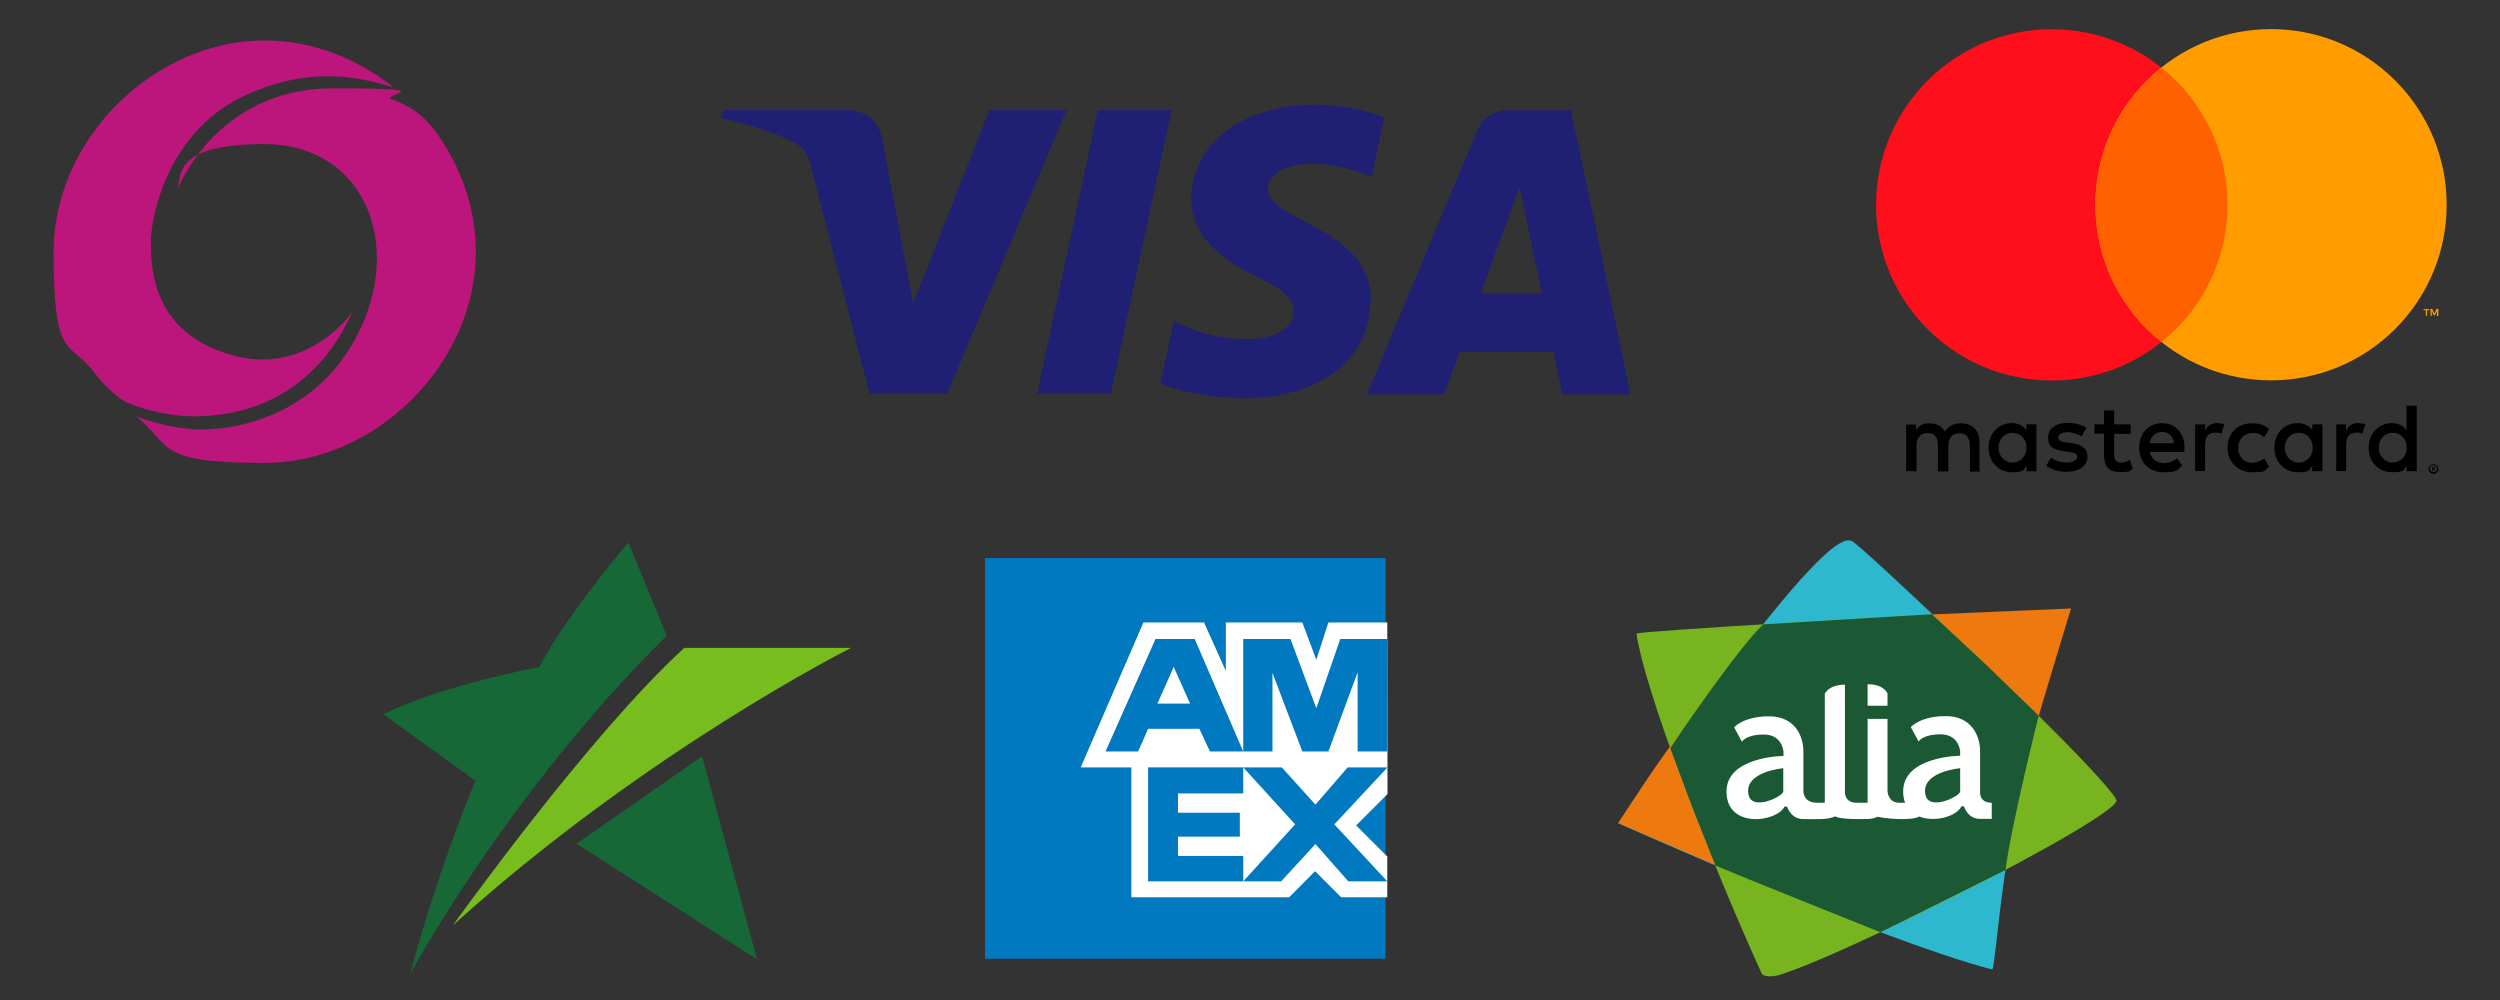 <?xml version="1.0" encoding="UTF-8"?>
<svg id="Capa_1" xmlns="http://www.w3.org/2000/svg" version="1.1" viewBox="0 0 1180 472">
  <rect x="0" y="0" width="1180" height="472" fill="#333333" stroke="none"/>
  <!-- Generator: Adobe Illustrator 29.3.1, SVG Export Plug-In . SVG Version: 2.1.0 Build 151)  -->
  <defs>
    <style>
      .st0 {
        fill: #2db8cd;
      }

      .st1 {
        fill: #ed790f;
      }

      .st2 {
        fill: #76bd1d;
      }

      .st3 {
        fill: #ff9d00;
      }

      .st4 {
        fill: #ff0e1c;
      }

      .st5 {
        fill: #fff;
      }

      .st6 {
        fill: #0079c1;
      }

      .st7 {
        fill: #ff6100;
      }

      .st8 {
        fill: #166936;
      }

      .st9 {
        fill: #bc157c;
      }

      .st10 {
        fill: #77b41f;
      }

      .st11 {
        fill: #1b5935;
      }

      .st12 {
        fill: #1f1f73;
      }
    </style>
  </defs>
  <g>
    <path class="st12" d="M553,51.9l-28.7,134h-34.8l28.7-134h34.8ZM698.9,138.5l18.4-50.3,10.4,50.3h-28.8ZM737.5,186.1h32.1l-28.1-134.1h-29.5c-6.7,0-12.4,3.8-14.8,9.7l-52,124.4h36.4l7.3-20h44.5l4,20h0ZM647.1,142.2c.1-35.4-49-37.4-48.6-53.2.1-4.8,4.7-9.8,14.7-11.3,5-.7,18.7-1.1,34.2,6l6-28.4c-8.3-2.9-19.1-5.9-32.5-5.9-34.3,0-58.4,18.2-58.6,44.4-.2,19.3,17.2,30,30.3,36.5,13.6,6.6,18,10.7,18,16.7-.1,8.9-10.8,12.9-20.8,13.1-17.4.2-27.6-4.7-35.7-8.6l-6.4,29.4c8.2,3.7,23.1,6.9,38.6,7.1,36.5,0,60.3-18,60.5-45.9h0ZM503.4,51.9l-56.3,134h-36.6l-27.6-106.9c-1.6-6.6-3.2-9.1-8.2-11.8-8.3-4.5-22.1-8.7-34.2-11.5l.9-3.8h58.9c7.5,0,14.3,5,16.1,13.6l14.6,77.7,36-91.3h36.4,0Z"/>
    <g>
      <path d="M1148.2,220.6v.5h.5c.1,0,.2,0,.3-.1,0,0,.1-.1.1-.2,0-.1,0-.2-.1-.2s-.2-.1-.3-.1h-.5q0,.1,0,.1ZM1148.7,220.2c.3,0,.5.1.6.2.2.1.2.3.2.5s-.1.3-.2.4-.3.2-.5.2l.7.8h-.4l-.6-.8h-.2v.8h-.4v-2h.8c0-.1,0,0,0,0ZM1148.6,222.9c.2,0,.5,0,.7-.1s.4-.2.5-.4c.2-.2.3-.3.4-.5s.1-.4.1-.7,0-.5-.1-.7-.2-.4-.4-.5c-.2-.2-.3-.3-.5-.4s-.4-.1-.7-.1-.5.1-.7.1c-.2.1-.4.2-.5.4-.2.2-.3.3-.4.5s-.1.4-.1.7.1.5.1.7c.1.2.2.4.4.5.2.2.3.3.5.4.2,0,.5.1.7.1ZM1148.6,219.1c.3,0,.6.1.9.2s.5.3.7.5.4.4.5.7c.1.3.2.6.2.9s-.1.6-.2.9-.3.5-.5.7-.4.4-.7.5-.6.2-.9.2-.6-.1-.9-.2-.5-.3-.7-.5-.4-.4-.5-.7c-.1-.3-.2-.5-.2-.9s.1-.6.2-.9.3-.5.5-.7.4-.4.7-.5c.3-.2.6-.2.9-.2ZM943.3,211.3c0-3.9,2.6-7,6.6-7s6.6,3.1,6.6,7-2.7,7-6.6,7-6.6-3.2-6.6-7ZM961.2,211.3v-11h-4.7v2.7c-1.5-2-3.9-3.3-6.9-3.3-6.2,0-11,4.8-11,11.6s4.9,11.6,11,11.6,5.5-1.2,6.9-3.2v2.7h4.7v-11.1h0ZM1122.8,211.3c0-3.9,2.6-7,6.6-7s6.6,3.1,6.6,7-2.7,7-6.6,7-6.6-3.2-6.6-7ZM1140.7,211.3v-19.8h-4.8v11.5c-1.5-2-3.9-3.3-6.9-3.3-6.2,0-11,4.8-11,11.6s4.8,11.6,11,11.6,5.5-1.2,6.9-3.2v2.7h4.8v-11.1h0ZM1020.6,203.9c3.1,0,5.1,2,5.5,5.3h-11.4c.5-3.2,2.5-5.3,5.8-5.3h0ZM1020.7,199.7c-6.4,0-11,4.6-11,11.6s4.7,11.6,11.3,11.6,6.3-.8,9-3.1l-2.4-3.5c-1.9,1.5-4.2,2.3-6.4,2.3s-5.8-1.4-6.5-5.3h16.3c0-.6.1-1.2.1-1.9,0-6.9-4.2-11.6-10.4-11.6h0ZM1078.4,211.3c0-3.9,2.6-7,6.6-7s6.6,3.1,6.6,7-2.7,7-6.6,7-6.6-3.2-6.6-7ZM1096.2,211.3v-11h-4.8v2.7c-1.5-2-3.9-3.3-6.9-3.3-6.2,0-11,4.8-11,11.6s4.9,11.6,11,11.6,5.5-1.2,6.9-3.2v2.7h4.8v-11.1h0ZM1051.4,211.3c0,6.6,4.6,11.6,11.7,11.6s5.5-.7,7.9-2.6l-2.3-3.9c-1.8,1.3-3.7,2-5.7,2-3.9,0-6.6-2.8-6.6-7s2.8-7,6.6-7,4,.7,5.7,2l2.3-3.9c-2.4-1.9-4.5-2.7-7.9-2.7-7-.1-11.7,4.7-11.7,11.5h0ZM1113.1,199.7c-2.8,0-4.5,1.3-5.8,3.3v-2.7h-4.6v22h4.7v-12.4c0-3.7,1.6-5.7,4.6-5.7s2,.1,3,.6l1.5-4.5c-1-.4-2.4-.6-3.4-.6h0ZM984.8,201.9c-2.3-1.5-5.5-2.3-9-2.3-5.5,0-9.1,2.7-9.1,7s2.7,5.7,7.6,6.4l2.3.3c2.7.4,3.9,1.1,3.9,2.3s-1.8,2.7-5.1,2.7-5.7-1.1-7.3-2.3l-2.3,3.8c2.7,2,6,2.9,9.5,2.9,6.3,0,10-3,10-7.1s-2.9-5.8-7.7-6.5l-2.3-.3c-2.1-.3-3.8-.7-3.8-2.2s1.6-2.6,4.2-2.6,5.5,1.1,6.8,1.9l2.3-4h0ZM1046.5,199.7c-2.8,0-4.5,1.3-5.7,3.3v-2.7h-4.7v22h4.7v-12.4c0-3.7,1.6-5.7,4.6-5.7s2,.1,3,.6l1.5-4.5c-1-.4-2.4-.6-3.4-.6h0ZM1005.7,200.3h-7.8v-6.6h-4.8v6.6h-4.5v4.4h4.5v10c0,5.2,2,8.1,7.6,8.1s4.4-.6,6-1.7l-1.4-4c-1.4.8-3,1.3-4.2,1.3-2.4,0-3.2-1.5-3.2-3.7v-9.9h7.8v-4.4h.1,0ZM934.3,222.2v-13.7c0-5.3-3.3-8.7-8.6-8.7-2.8-.1-5.7.8-7.7,3.9-1.5-2.5-3.9-3.9-7.2-3.9s-4.6.7-6.4,3.3v-2.7h-4.7v22h4.9v-12.2c0-3.9,2.1-5.8,5.3-5.8s4.8,2.1,4.8,5.8v12.3h4.9v-12.2c0-3.9,2.2-5.8,5.3-5.8s4.9,2.1,4.9,5.8v12.3h4.8v-.3h0Z"/>
      <path class="st3" d="M1150.9,149.1v-3.3h-.9l-1,2.2-1-2.2h-.8v3.3h.6v-2.4l.9,2.1h.6l.9-2.1v2.5h.7c0-.1,0-.1,0-.1ZM1145.6,149.1v-2.7h1.1v-.5h-2.8v.5h1.1v2.7h.6Z"/>
      <g>
        <circle class="st4" cx="968.4" cy="96.7" r="82.9"/>
        <circle class="st3" cx="1071.9" cy="96.7" r="82.9" transform="translate(245.6 786.2) rotate(-45)"/>
        <path class="st7" d="M989,96.7c0,26.2,12.2,49.6,31.2,64.8,19-15.2,31.2-38.6,31.2-64.8s-12.2-49.6-31.2-64.8c-19,15.2-31.2,38.6-31.2,64.8h0Z"/>
      </g>
    </g>
    <g>
      <path class="st9" d="M185.3,47c7.9,2.7,14.8,7.7,19.8,14.4,12.2,16.5,19.5,36.5,19.5,57.4,0,52.9-47.1,99.7-99.7,99.7s-43.6-8.4-60.7-22.1c0,0,14.4,6.3,31.4,6.3s56.2-7.1,75.1-48.8c18.8-41.7-.3-85.9-46-85.9s-38.6,17-41.1,21.9c0,0,17.9-48.2,73.5-48.2s20.6,2.7,28.2,5.3Z"/>
      <path class="st9" d="M108.9,167.4c-36.5-10.5-37.7-39.9-37.7-53.1s8.6-51.3,42-68c33.4-16.7,59.1-9,72.5-5.1-17.1-13.7-38.5-22.1-60.7-22.1-52.6,0-99.7,46.8-99.7,99.7s7.5,41.1,19.7,57.6c2.8,3.7,8.4,10.1,14.9,13.6,1.7.7,3.6,1.5,5.6,2.1,1.2.2,1.9.5,2.2.7,7.1,2.1,15.6,3.7,23.6,3.7,15.8,0,54.4-3.4,75.1-49.4,0,0-21,30.9-57.5,20.4Z"/>
    </g>
  </g>
  <g>
    <g>
      <path class="st0" d="M873.8,255.3c-3.4-1-14.9-4.3-110,133.2,0,0,121.5,54.7,176.5,69.1,1.7.4,5-66.6,22-119.9,0,0-84.6-81.3-88.5-82.5h0Z"/>
      <path class="st10" d="M999,378.1c.5-3.5-39.7-44.8-87.1-88.1,0,0-139.7,7.8-139.5,9.1,3.6,25,31.4,99.3,59.2,160.6,0,0,2,2.6,9.8,0,13.1-4.3,41.9-17.1,80.8-36.6,44.4-22.2,76.2-41.1,76.7-45h0Z"/>
      <path class="st11" d="M832.2,294.7l79.8-4.8,25.4,23.7,24.9,24.1s-12.8,50.7-15.7,72.9c0,0-53,26.6-59.1,29.4,0,0-67.2-26.9-77.9-31.5,0,0-8.8-22-11.6-29.3-2.5-6.5-9.7-26.1-9.7-26.1,0,0,32.5-48.1,43.9-58.3h0Z"/>
      <path class="st1" d="M798,379.2c-2.5-6.5-9.7-26.1-9.7-26.1,0,0,2.1-3.1,5.4-7.9-10.1,12.3-29.9,43.3-29.9,43.3l45.7,19.7c-1.1-2.8-8.9-22.1-11.5-29h0Z"/>
      <path class="st1" d="M977.5,287.2l-65.5,2.8,25.4,23.7,24.9,24.1c5.2-17.7,15.2-50.5,15.2-50.5h0Z"/>
      <path class="st5" d="M890.9,328v-.8c-2.7-4.7-9.4-4.2-9.4-4.2v10.1h9.4v-5.1h0Z"/>
      <path class="st5" d="M934.6,374.9v-20.3c0-7.4-4.1-16.6-16.2-16.6s-16.5,5.2-16.5,5.2l3.7,6.8s1.7-3.4,10.4-3.4,9.2,8.1,9.2,8.1v2s-27.4.2-26.9,17.3c0,1.8.4,3.5.9,4.9h-2.8c-5.3,0-5.5-5.5-5.5-5.5v-34.1h-9.4v39.6h-5.2c-4.6,0-5.4-3.2-5.5-4.7v-51s-6.7-.5-9.5,4.2v51.5h-3.8c-6-.1-6.3-4.7-6.3-5.4v-18.8c0-7.4-4.1-16.6-16.2-16.6s-16.5,5.2-16.5,5.2l3.7,6.8s1.7-3.4,10.4-3.4,9.2,8.1,9.2,8.1v2s-27.4.2-26.9,17.3c.5,17.2,23.8,13.9,27.4,6.6h1.2s1.7,6,7.8,5.9c6.1,0,11.5.4,14.9-1.3,0,0,1.1,1.2,10,1.3,8.9.1,7.7-.4,10.1-1.1,0,0,4.3,1.1,11.4,1.1,5.7,0,7.6-.8,8.2-1.2,7.3,2.9,17.7-.1,19.9-4.8h1.2s1.7,6,7.7,5.9h5.4v-7.6c-4.1,0-5.2-2.3-5.4-3.9h0ZM841.7,373.7c-.7,2.5-14.8,9.2-16.4,1.4-2.3-10.9,16.4-12.5,16.4-12.5v11.1h0ZM925.2,373.7c-.7,2.5-14.8,9.2-16.4,1.4-2.3-10.9,16.4-12.5,16.4-12.5v11.1h0Z"/>
    </g>
    <g>
      <rect class="st6" x="464.9" y="263.4" width="189.1" height="189.1"/>
      <polygon class="st5" points="654.8 293.8 627 293.8 621.3 311.4 614.7 293.8 578.6 293.8 578.6 316.7 568.3 293.8 539.7 293.8 510.1 362.2 534 362.2 534 423.5 608.5 423.5 620.7 411.2 633 423.5 654.8 423.5 654.8 404.3 640.1 389.6 654.9 374.8 654.8 293.8"/>
      <g>
        <polygon class="st6" points="600.6 317.6 614.7 354.7 627 354.7 640.8 317.3 640.8 354.7 654.8 354.7 654.9 301.6 632.6 301.6 621.3 334.3 609.1 301.6 586.8 301.6 586.8 354.7 600.6 354.7 600.6 317.6"/>
        <path class="st6" d="M566.1,344l5,10.7h15.7l-22.9-53.1h-18.5l-23.6,53.1h15.4l4.7-10.7h24.2ZM554,314.8l7.7,17.3h-15.4l7.7-17.3Z"/>
        <polygon class="st6" points="556 404 556 394.9 585.2 394.9 585.2 383.6 556 383.6 556 374.5 586.8 374.5 586.8 362.2 541.9 362.2 541.9 416 586.8 416 586.8 404 556 404"/>
        <polygon class="st6" points="636.1 362.2 620.9 379.8 605 362.2 586.8 362.2 611.3 389.1 586.8 416 604.7 416 620.9 398.4 636.4 416 654.8 416 629.8 389.1 654.9 362.2 636.1 362.2"/>
      </g>
    </g>
    <g>
      <path class="st2" d="M323,305.8h78.7s-96.7,48.5-187.9,130.9c0,0,64.3-90,109.2-130.9Z"/>
      <polygon class="st8" points="331.4 357 357.3 452.8 272.1 398.2 331.4 357"/>
      <path class="st8" d="M314.7,300.1l-18.1-44s-28.7,33.3-42.1,58.8c0,0-44,7.9-73.6,22.2,0,0,26.8,19.4,43.5,31.4,0,0-17.4,40.8-30.8,91.2,0,0,45.9-85.3,121.1-159.7Z"/>
    </g>
  </g>
</svg>